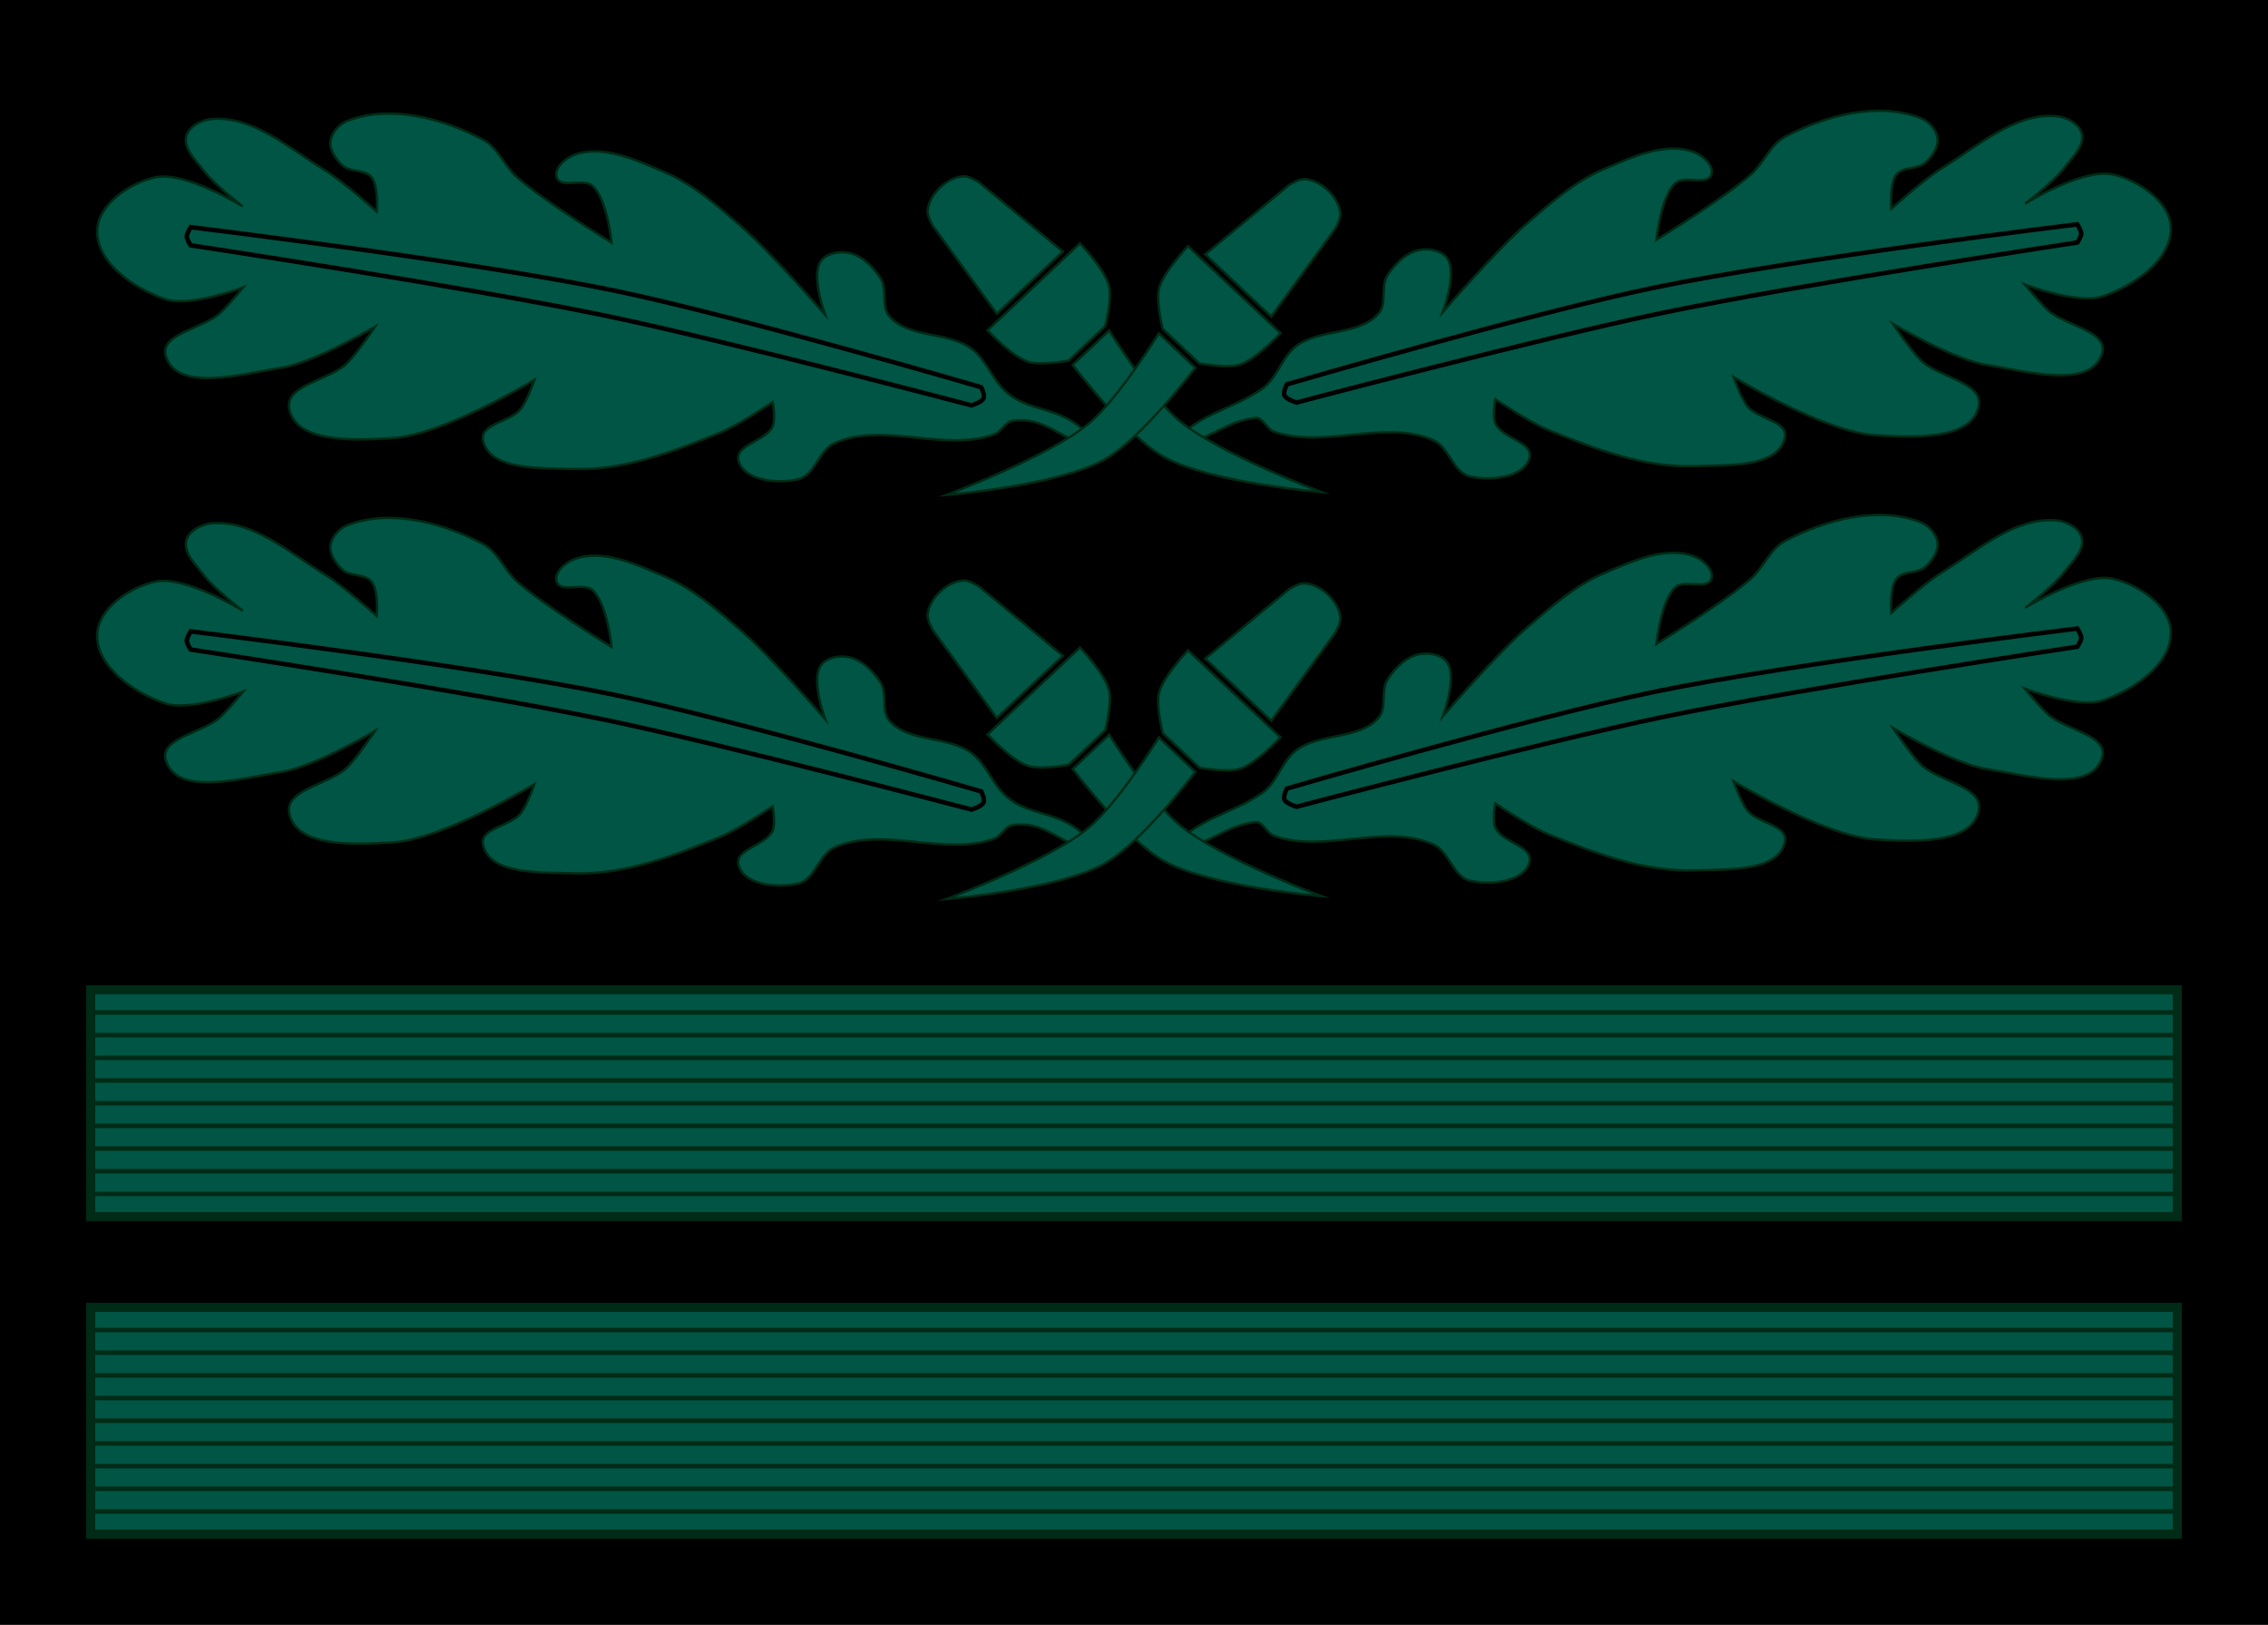 <?xml version="1.0" encoding="utf-8"?>
<!-- Generator: Adobe Illustrator 25.1.0, SVG Export Plug-In . SVG Version: 6.00 Build 0)  -->
<svg version="1.1"
	 id="svg4593" inkscape:version="0.92.0 r15299" sodipodi:docname="SS-ObersturmbannfÃ¼hrer-camo.svg" xmlns:cc="http://creativecommons.org/ns#" xmlns:dc="http://purl.org/dc/elements/1.1/" xmlns:inkscape="http://www.inkscape.org/namespaces/inkscape" xmlns:rdf="http://www.w3.org/1999/02/22-rdf-syntax-ns#" xmlns:sodipodi="http://sodipodi.sourceforge.net/DTD/sodipodi-0.dtd" xmlns:svg="http://www.w3.org/2000/svg"
	 xmlns="http://www.w3.org/2000/svg" xmlns:xlink="http://www.w3.org/1999/xlink" x="0px" y="0px" viewBox="0 0 2000 1432.7"
	 style="enable-background:new 0 0 2000 1432.7;" xml:space="preserve">
<style type="text/css">
	.st0{fill:#005544;}
	.st1{fill:none;stroke:#002B16;stroke-width:8;stroke-linecap:square;stroke-miterlimit:11.339;}
	.st2{fill:none;stroke:#002B16;stroke-width:4;stroke-miterlimit:11.339;}
	.st3{fill:none;stroke:#002B16;stroke-width:2.117;stroke-miterlimit:11.339;}
	.st4{fill:none;stroke:#000000;stroke-width:4;stroke-linecap:round;stroke-miterlimit:11.339;}
	.st5{fill:none;stroke:#002B16;stroke-width:2.117;stroke-linecap:square;stroke-miterlimit:11.339;}
	.st6{fill:none;stroke:#002B16;stroke-width:2.12;stroke-linecap:square;stroke-miterlimit:11.339;}
</style>
<g>
	<rect width="2000" height="1432.7"/>
	<rect x="80" y="872.7" class="st0" width="1840" height="200"/>
	<rect x="80" y="872.7" class="st1" width="1840" height="200"/>
	<line class="st2" x1="80" y1="1052.7" x2="1920" y2="1052.7"/>
	<line class="st2" x1="80" y1="1032.7" x2="1920" y2="1032.7"/>
	<line class="st2" x1="80" y1="1012.7" x2="1920" y2="1012.7"/>
	<line class="st2" x1="80" y1="992.7" x2="1920" y2="992.7"/>
	<line class="st2" x1="80" y1="972.7" x2="1920" y2="972.7"/>
	<line class="st2" x1="80" y1="952.7" x2="1920" y2="952.7"/>
	<line class="st2" x1="80" y1="932.7" x2="1920" y2="932.7"/>
	<line class="st2" x1="80" y1="912.7" x2="1920" y2="912.7"/>
	<line class="st2" x1="80" y1="892.7" x2="1920" y2="892.7"/>
	<rect x="80" y="1152.7" class="st0" width="1840" height="200"/>
	<rect x="80" y="1152.7" class="st1" width="1840" height="200"/>
	<line class="st2" x1="80" y1="1332.7" x2="1920" y2="1332.7"/>
	<line class="st2" x1="80" y1="1312.7" x2="1920" y2="1312.7"/>
	<line class="st2" x1="80" y1="1292.7" x2="1920" y2="1292.7"/>
	<line class="st2" x1="80" y1="1272.7" x2="1920" y2="1272.7"/>
	<line class="st2" x1="80" y1="1252.7" x2="1920" y2="1252.7"/>
	<line class="st2" x1="80" y1="1232.7" x2="1920" y2="1232.7"/>
	<line class="st2" x1="80" y1="1212.7" x2="1920" y2="1212.7"/>
	<line class="st2" x1="80" y1="1192.7" x2="1920" y2="1192.7"/>
	<line class="st2" x1="80" y1="1172.7" x2="1920" y2="1172.7"/>
	<path class="st0" d="M1914.3,557.2c0.7,28.5-33.4,51.6-60.5,60.5c-21.9,7.2-68.4-10.6-68.4-10.6s13,15.6,20.3,22.5
		c14.9,14,53.8,18.4,48.1,38c-9.5,32.6-67.7,15.8-101.3,10.6c-29.9-4.6-83.2-36.3-83.2-36.3s14.9,22.2,24.2,31.8
		c15.3,15.6,55.7,19.4,51.4,40.8c-6.2,30.8-59.3,27.5-90.7,25.7c-45.1-2.5-125.5-51.4-125.5-51.4s6.3,18.2,12.1,25.7
		c8.8,11.3,35.9,13.1,33.3,27.2c-5.2,27.6-52.1,24.7-80.1,25.7c-44.1,1.5-87.6-15.2-128.5-31.8c-16.7-6.8-46.9-27.2-46.9-27.2
		s-2.7,14.6,0,21.2c5.5,13.2,33.6,16.4,30.2,30.2c-4.4,18-35,21-52.9,16.6c-14.5-3.6-18.1-25.7-31.8-31.8
		c-42.9-19.1-96.4,8.1-140.6-7.6c-6.5-2.3-9.8-12.9-16.6-12.1c-26.9,3.3-33.6,16.6-78.6,28.7c26-33.2,54.8-33.9,84.7-54.4
		c13.3-9.2,17.3-28.2,30.2-37.8c20.9-15.5,55.6-9,72.6-28.7c7.4-8.6,1.5-23.6,7.6-33.3c6.5-10.3,16.7-20.5,28.7-22.7
		c8.3-1.5,19.5,0.6,24.2,7.6c8.8,13.1-3.9,47.1-3.9,47.1s47.5-55.1,75-78.8c20.5-17.7,41.5-36.3,66.5-46.9
		c25-10.6,54.7-24.8,80.1-15.1c7.7,2.9,17.9,11.9,15.1,19.7c-3.6,10.3-23.7,0.2-31.8,7.6c-12.9,11.8-16.6,49.9-16.6,49.9
		s57.8-35.3,83.2-57.5c11.3-9.9,17-26.3,30.2-33.3c35.5-18.8,81.9-31.1,119.4-16.6c7.3,2.8,14.2,10.3,15.1,18.1
		c0.9,7.8-4.8,15.8-10.6,21.2c-6.8,6.3-20,3.3-25.7,10.6c-6.3,8-4.5,30.2-4.5,30.2s28.9-26.2,45.4-36.3
		c31.1-19.1,63.4-48.3,99.8-45.4c9.1,0.7,20.3,6.3,22.7,15.1c2.9,10.9-8.3,21.2-15.1,30.2c-9.4,12.5-34.7,31.8-34.7,31.8
		s50.5-31.3,77-25.7C1885.6,515.2,1913.8,534.1,1914.3,557.2L1914.3,557.2z"/>
	<path class="st3" d="M1914.3,557.2c0.7,28.5-33.4,51.6-60.5,60.5c-21.9,7.2-68.4-10.6-68.4-10.6s13,15.6,20.3,22.5
		c14.9,14,53.8,18.4,48.1,38c-9.5,32.6-67.7,15.8-101.3,10.6c-29.9-4.6-83.2-36.3-83.2-36.3s14.9,22.2,24.2,31.8
		c15.3,15.6,55.7,19.4,51.4,40.8c-6.2,30.8-59.3,27.5-90.7,25.7c-45.1-2.5-125.5-51.4-125.5-51.4s6.3,18.2,12.1,25.7
		c8.8,11.3,35.9,13.1,33.3,27.2c-5.2,27.6-52.1,24.7-80.1,25.7c-44.1,1.5-87.6-15.2-128.5-31.8c-16.7-6.8-46.9-27.2-46.9-27.2
		s-2.7,14.6,0,21.2c5.5,13.2,33.6,16.4,30.2,30.2c-4.4,18-35,21-52.9,16.6c-14.5-3.6-18.1-25.7-31.8-31.8
		c-42.9-19.1-96.4,8.1-140.6-7.6c-6.5-2.3-9.8-12.9-16.6-12.1c-26.9,3.3-33.6,16.6-78.6,28.7c26-33.2,54.8-33.9,84.7-54.4
		c13.3-9.2,17.3-28.2,30.2-37.8c20.9-15.5,55.6-9,72.6-28.7c7.4-8.6,1.5-23.6,7.6-33.3c6.5-10.3,16.7-20.5,28.7-22.7
		c8.3-1.5,19.5,0.6,24.2,7.6c8.8,13.1-3.9,47.1-3.9,47.1s47.5-55.1,75-78.8c20.5-17.7,41.5-36.3,66.5-46.9
		c25-10.6,54.7-24.8,80.1-15.1c7.7,2.9,17.9,11.9,15.1,19.7c-3.6,10.3-23.7,0.2-31.8,7.6c-12.9,11.8-16.6,49.9-16.6,49.9
		s57.8-35.3,83.2-57.5c11.3-9.9,17-26.3,30.2-33.3c35.5-18.8,81.9-31.1,119.4-16.6c7.3,2.8,14.2,10.3,15.1,18.1
		c0.9,7.8-4.8,15.8-10.6,21.2c-6.8,6.3-20,3.3-25.7,10.6c-6.3,8-4.5,30.2-4.5,30.2s28.9-26.2,45.4-36.3
		c31.1-19.1,63.4-48.3,99.8-45.4c9.1,0.7,20.3,6.3,22.7,15.1c2.9,10.9-8.3,21.2-15.1,30.2c-9.4,12.5-34.7,31.8-34.7,31.8
		s50.5-31.3,77-25.7C1885.6,515.2,1913.8,534.1,1914.3,557.2L1914.3,557.2z"/>
	<path class="st0" d="M1831.8,554.2c0,0-249.2,30.3-372,55.6c-109.7,22.6-325,85.5-325,85.5s-3.5,6.7-2.1,9.7
		c1.7,3.8,10.7,6.3,10.7,6.3s214.4-56.6,322.9-79.1c121-25.1,365.6-62,365.6-62s3.3-5,3.4-7.8
		C1835.2,559.4,1831.8,554.2,1831.8,554.2z"/>
	<path class="st4" d="M1831.8,554.2c0,0-249.2,30.3-372,55.6c-109.7,22.6-325,85.5-325,85.5s-3.5,6.7-2.1,9.7
		c1.7,3.8,10.7,6.3,10.7,6.3s214.4-56.6,322.9-79.1c121-25.1,365.6-62,365.6-62s3.3-5,3.4-7.8
		C1835.2,559.4,1831.8,554.2,1831.8,554.2z"/>
	<path class="st0" d="M879,633l58.3-54.8l-74.1-61.2c0,0-8.3-5.3-13-5.2c-7.8,0.2-15.5,4.5-21.1,9.8c-5.7,5.3-10.4,12.8-11.1,20.5
		c-0.4,4.6,4.4,13.2,4.4,13.2L879,633z"/>
	<path class="st5" d="M879,633l58.3-54.8l-74.1-61.2c0,0-8.3-5.3-13-5.2c-7.8,0.2-15.5,4.5-21.1,9.8c-5.7,5.3-10.4,12.8-11.1,20.5
		c-0.4,4.6,4.4,13.2,4.4,13.2L879,633z"/>
	<path class="st0" d="M942.4,674.3l32.2-30.3c0,0,6.3-24.2,3.3-35.8c-3.8-14.6-25.5-37.3-25.5-37.3l-81.6,76.7
		c0,0,21.3,23.1,35.7,27.7C917.9,679.1,942.4,674.3,942.4,674.3z"/>
	<path class="st5" d="M942.4,674.3l32.2-30.3c0,0,6.3-24.2,3.3-35.8c-3.8-14.6-25.5-37.3-25.5-37.3l-81.6,76.7
		c0,0,21.3,23.1,35.7,27.7C917.9,679.1,942.4,674.3,942.4,674.3z"/>
	<path class="st0" d="M1165.4,790.2c0,0-97.3-8-138.8-30.9c-33.4-18.5-80.7-81.3-80.7-81.3l32.2-30.3c0,0,36.3,58.6,62.4,80
		C1076.6,757.2,1165.4,790.2,1165.4,790.2z"/>
	<path class="st6" d="M1165.4,790.2c0,0-97.3-8-138.8-30.9c-33.4-18.5-80.7-81.3-80.7-81.3l32.2-30.3c0,0,36.3,58.6,62.4,80
		C1076.6,757.2,1165.4,790.2,1165.4,790.2z"/>
	<path class="st0" d="M85.7,559.8c-0.7,28.5,33.4,51.6,60.5,60.5c21.9,7.2,68.4-10.6,68.4-10.6s-13,15.6-20.3,22.5
		c-14.9,14-53.8,18.4-48.1,38c9.5,32.6,67.7,15.8,101.3,10.6c29.9-4.6,83.2-36.3,83.2-36.3s-14.9,22.2-24.2,31.8
		c-15.3,15.6-55.7,19.4-51.4,40.8c6.2,30.8,59.3,27.5,90.7,25.7c45.1-2.5,125.5-51.4,125.5-51.4s-6.3,18.2-12.1,25.7
		c-8.8,11.3-35.9,13.1-33.3,27.2c5.2,27.6,52.1,24.7,80.1,25.7c44.1,1.5,87.6-15.2,128.5-31.8c16.7-6.8,46.9-27.2,46.9-27.2
		s2.7,14.6,0,21.2c-5.5,13.2-33.6,16.4-30.2,30.2c4.4,18,35,21,52.9,16.6c14.5-3.6,18.1-25.7,31.8-31.8
		c42.9-19.1,96.4,8.1,140.6-7.6c6.5-2.3,9.8-11.1,16.6-12.1c27.6-3.9,39.8,14.6,78.6,28.7c-27-45.9-59.7-32-84.7-54.4
		c-12-10.8-17.3-28.2-30.2-37.8c-20.9-15.5-55.6-9-72.6-28.7c-7.4-8.6-1.5-23.6-7.6-33.3c-6.5-10.3-16.7-20.5-28.7-22.7
		c-8.3-1.5-19.5,0.6-24.2,7.6c-8.8,13.1,3.9,47.1,3.9,47.1s-47.5-55.1-75-78.8c-20.5-17.7-41.5-36.3-66.5-46.9
		c-25-10.6-54.7-24.8-80.1-15.1c-7.7,2.9-17.9,11.9-15.1,19.7c3.6,10.3,23.7,0.2,31.8,7.6c12.9,11.8,16.6,49.9,16.6,49.9
		s-57.8-35.3-83.2-57.5c-11.3-9.9-17-26.3-30.2-33.3c-35.5-18.8-81.9-31.1-119.4-16.6c-7.3,2.8-14.2,10.3-15.1,18.1
		c-0.9,7.8,4.8,15.8,10.6,21.2c6.8,6.3,20,3.3,25.7,10.6c6.3,8,4.5,30.2,4.5,30.2s-28.9-26.2-45.4-36.3
		c-31.1-19.1-63.4-48.3-99.8-45.4c-9.1,0.7-20.3,6.3-22.7,15.1c-2.9,10.9,8.3,21.2,15.1,30.2c9.4,12.5,34.7,31.8,34.7,31.8
		s-50.5-31.3-77-25.7C114.4,517.7,86.2,536.6,85.7,559.8L85.7,559.8z"/>
	<path class="st3" d="M85.7,559.8c-0.7,28.5,33.4,51.6,60.5,60.5c21.9,7.2,68.4-10.6,68.4-10.6s-13,15.6-20.3,22.5
		c-14.9,14-53.8,18.4-48.1,38c9.5,32.6,67.7,15.8,101.3,10.6c29.9-4.6,83.2-36.3,83.2-36.3s-14.9,22.2-24.2,31.8
		c-15.3,15.6-55.7,19.4-51.4,40.8c6.2,30.8,59.3,27.5,90.7,25.7c45.1-2.5,125.5-51.4,125.5-51.4s-6.3,18.2-12.1,25.7
		c-8.8,11.3-35.9,13.1-33.3,27.2c5.2,27.6,52.1,24.7,80.1,25.7c44.1,1.5,87.6-15.2,128.5-31.8c16.7-6.8,46.9-27.2,46.9-27.2
		s2.7,14.6,0,21.2c-5.5,13.2-33.6,16.4-30.2,30.2c4.4,18,35,21,52.9,16.6c14.5-3.6,18.1-25.7,31.8-31.8
		c42.9-19.1,96.4,8.1,140.6-7.6c6.5-2.3,9.8-11.1,16.6-12.1c27.6-3.9,39.8,14.6,78.6,28.7c-27-45.9-59.7-32-84.7-54.4
		c-12-10.8-17.3-28.2-30.2-37.8c-20.9-15.5-55.6-9-72.6-28.7c-7.4-8.6-1.5-23.6-7.6-33.3c-6.5-10.3-16.7-20.5-28.7-22.7
		c-8.3-1.5-19.5,0.6-24.2,7.6c-8.8,13.1,3.9,47.1,3.9,47.1s-47.5-55.1-75-78.8c-20.5-17.7-41.5-36.3-66.5-46.9
		c-25-10.6-54.7-24.8-80.1-15.1c-7.7,2.9-17.9,11.9-15.1,19.7c3.6,10.3,23.7,0.2,31.8,7.6c12.9,11.8,16.6,49.9,16.6,49.9
		s-57.8-35.3-83.2-57.5c-11.3-9.9-17-26.3-30.2-33.3c-35.5-18.8-81.9-31.1-119.4-16.6c-7.3,2.8-14.2,10.3-15.1,18.1
		c-0.9,7.8,4.8,15.8,10.6,21.2c6.8,6.3,20,3.3,25.7,10.6c6.3,8,4.5,30.2,4.5,30.2s-28.9-26.2-45.4-36.3
		c-31.1-19.1-63.4-48.3-99.8-45.4c-9.1,0.7-20.3,6.3-22.7,15.1c-2.9,10.9,8.3,21.2,15.1,30.2c9.4,12.5,34.7,31.8,34.7,31.8
		s-50.5-31.3-77-25.7C114.4,517.7,86.2,536.6,85.7,559.8L85.7,559.8z"/>
	<path class="st0" d="M168.2,556.7c0,0,249.2,30.3,372,55.6c109.7,22.6,325,85.5,325,85.5s3.5,6.7,2.1,9.7
		c-1.7,3.8-10.7,6.3-10.7,6.3s-214.4-56.6-322.9-79.1c-121-25.1-365.6-62-365.6-62s-3.3-5-3.4-7.8
		C164.8,561.9,168.2,556.7,168.2,556.7z"/>
	<path class="st4" d="M168.2,556.7c0,0,249.2,30.3,372,55.6c109.7,22.6,325,85.5,325,85.5s3.5,6.7,2.1,9.7
		c-1.7,3.8-10.7,6.3-10.7,6.3s-214.4-56.6-322.9-79.1c-121-25.1-365.6-62-365.6-62s-3.3-5-3.4-7.8
		C164.8,561.9,168.2,556.7,168.2,556.7z"/>
	<path class="st0" d="M1121,635.5l-58.3-54.8l74.1-61.2c0,0,8.3-5.3,13-5.2c7.8,0.2,15.5,4.5,21.1,9.8c5.7,5.3,10.4,12.8,11.1,20.5
		c0.4,4.6-4.4,13.2-4.4,13.2L1121,635.5z"/>
	<path class="st5" d="M1121,635.5l-58.3-54.8l74.1-61.2c0,0,8.3-5.3,13-5.2c7.8,0.2,15.5,4.5,21.1,9.8c5.7,5.3,10.4,12.8,11.1,20.5
		c0.4,4.6-4.4,13.2-4.4,13.2L1121,635.5z"/>
	<path class="st0" d="M1057.6,676.8l-32.2-30.3c0,0-6.3-24.2-3.3-35.8c3.8-14.6,25.5-37.3,25.5-37.3l81.6,76.7
		c0,0-21.3,23.1-35.7,27.7C1082.1,681.6,1057.6,676.8,1057.6,676.8z"/>
	<path class="st5" d="M1057.6,676.8l-32.2-30.3c0,0-6.3-24.2-3.3-35.8c3.8-14.6,25.5-37.3,25.5-37.3l81.6,76.7
		c0,0-21.3,23.1-35.7,27.7C1082.1,681.6,1057.6,676.8,1057.6,676.8z"/>
	<path class="st0" d="M834.6,792.7c0,0,97.3-8,138.8-30.9c33.4-18.5,80.7-81.3,80.7-81.3l-32.2-30.3c0,0-36.3,58.6-62.4,80
		C923.4,759.7,834.6,792.7,834.6,792.7z"/>
	<path class="st6" d="M834.6,792.7c0,0,97.3-8,138.8-30.9c33.4-18.5,80.7-81.3,80.7-81.3l-32.2-30.3c0,0-36.3,58.6-62.4,80
		C923.4,759.7,834.6,792.7,834.6,792.7z"/>
	<path class="st0" d="M1914.3,200.9c0.7,28.5-33.4,51.6-60.5,60.5c-21.9,7.2-68.4-10.6-68.4-10.6s13,15.6,20.3,22.5
		c14.9,14,53.8,18.4,48.1,38c-9.5,32.6-67.7,15.8-101.3,10.6c-29.9-4.6-83.2-36.3-83.2-36.3s14.9,22.2,24.2,31.7
		c15.3,15.6,55.7,19.4,51.4,40.8c-6.2,30.8-59.3,27.5-90.7,25.7c-45.1-2.5-125.5-51.4-125.5-51.4s6.3,18.2,12.1,25.7
		c8.8,11.3,35.9,13.1,33.3,27.2c-5.2,27.6-52.1,24.7-80.1,25.7c-44.1,1.5-87.6-15.2-128.5-31.8c-16.7-6.8-46.9-27.2-46.9-27.2
		s-2.7,14.6,0,21.2c5.5,13.2,33.6,16.4,30.2,30.2c-4.4,18-35,21-52.9,16.6c-14.5-3.6-18.1-25.7-31.8-31.8
		c-42.9-19.1-96.4,8.1-140.6-7.6c-6.5-2.3-9.8-12.9-16.6-12.1c-26.9,3.3-33.6,16.6-78.6,28.7c26-33.2,54.8-33.9,84.7-54.4
		c13.3-9.2,17.3-28.2,30.2-37.8c20.9-15.5,55.6-9,72.6-28.7c7.4-8.6,1.5-23.6,7.6-33.3c6.5-10.3,16.7-20.5,28.7-22.7
		c8.3-1.5,19.5,0.6,24.2,7.6c8.8,13.1-3.9,47.1-3.9,47.1s47.5-55.1,75-78.8c20.5-17.7,41.5-36.3,66.5-46.9
		c25-10.6,54.7-24.8,80.1-15.1c7.7,2.9,17.9,11.9,15.1,19.7c-3.6,10.3-23.7,0.2-31.8,7.6c-12.9,11.8-16.6,49.9-16.6,49.9
		s57.8-35.3,83.2-57.5c11.3-9.9,17-26.3,30.2-33.3c35.5-18.8,81.9-31.1,119.4-16.6c7.3,2.8,14.2,10.3,15.1,18.1
		c0.9,7.8-4.8,15.8-10.6,21.2c-6.8,6.3-20,3.3-25.7,10.6c-6.3,8-4.5,30.2-4.5,30.2s28.9-26.2,45.4-36.3
		c31.1-19.1,63.4-48.3,99.8-45.4c9.1,0.7,20.3,6.3,22.7,15.1c2.9,10.9-8.3,21.2-15.1,30.2c-9.4,12.5-34.7,31.8-34.7,31.8
		s50.5-31.3,77-25.7C1885.6,158.8,1913.8,177.7,1914.3,200.9L1914.3,200.9z"/>
	<path class="st3" d="M1914.3,200.9c0.7,28.5-33.4,51.6-60.5,60.5c-21.9,7.2-68.4-10.6-68.4-10.6s13,15.6,20.3,22.5
		c14.9,14,53.8,18.4,48.1,38c-9.5,32.6-67.7,15.8-101.3,10.6c-29.9-4.6-83.2-36.3-83.2-36.3s14.9,22.2,24.2,31.7
		c15.3,15.6,55.7,19.4,51.4,40.8c-6.2,30.8-59.3,27.5-90.7,25.7c-45.1-2.5-125.5-51.4-125.5-51.4s6.3,18.2,12.1,25.7
		c8.8,11.3,35.9,13.1,33.3,27.2c-5.2,27.6-52.1,24.7-80.1,25.7c-44.1,1.5-87.6-15.2-128.5-31.8c-16.7-6.8-46.9-27.2-46.9-27.2
		s-2.7,14.6,0,21.2c5.5,13.2,33.6,16.4,30.2,30.2c-4.4,18-35,21-52.9,16.6c-14.5-3.6-18.1-25.7-31.8-31.8
		c-42.9-19.1-96.4,8.1-140.6-7.6c-6.5-2.3-9.8-12.9-16.6-12.1c-26.9,3.3-33.6,16.6-78.6,28.7c26-33.2,54.8-33.9,84.7-54.4
		c13.3-9.2,17.3-28.2,30.2-37.8c20.9-15.5,55.6-9,72.6-28.7c7.4-8.6,1.5-23.6,7.6-33.3c6.5-10.3,16.7-20.5,28.7-22.7
		c8.3-1.5,19.5,0.6,24.2,7.6c8.8,13.1-3.9,47.1-3.9,47.1s47.5-55.1,75-78.8c20.5-17.7,41.5-36.3,66.5-46.9
		c25-10.6,54.7-24.8,80.1-15.1c7.7,2.9,17.9,11.9,15.1,19.7c-3.6,10.3-23.7,0.2-31.8,7.6c-12.9,11.8-16.6,49.9-16.6,49.9
		s57.8-35.3,83.2-57.5c11.3-9.9,17-26.3,30.2-33.3c35.5-18.8,81.9-31.1,119.4-16.6c7.3,2.8,14.2,10.3,15.1,18.1
		c0.9,7.8-4.8,15.8-10.6,21.2c-6.8,6.3-20,3.3-25.7,10.6c-6.3,8-4.5,30.2-4.5,30.2s28.9-26.2,45.4-36.3
		c31.1-19.1,63.4-48.3,99.8-45.4c9.1,0.7,20.3,6.3,22.7,15.1c2.9,10.9-8.3,21.2-15.1,30.2c-9.4,12.5-34.7,31.8-34.7,31.8
		s50.5-31.3,77-25.7C1885.6,158.8,1913.8,177.7,1914.3,200.9L1914.3,200.9z"/>
	<path class="st0" d="M1831.8,197.8c0,0-249.2,30.3-372,55.6c-109.7,22.6-325,85.5-325,85.5s-3.5,6.7-2.1,9.7
		c1.7,3.8,10.7,6.3,10.7,6.3s214.4-56.6,322.9-79.1c121-25.1,365.6-62,365.6-62s3.3-5,3.4-7.8
		C1835.2,203.1,1831.8,197.8,1831.8,197.8z"/>
	<path class="st4" d="M1831.8,197.8c0,0-249.2,30.3-372,55.6c-109.7,22.6-325,85.5-325,85.5s-3.5,6.7-2.1,9.7
		c1.7,3.8,10.7,6.3,10.7,6.3s214.4-56.6,322.9-79.1c121-25.1,365.6-62,365.6-62s3.3-5,3.4-7.8
		C1835.2,203.1,1831.8,197.8,1831.8,197.8z"/>
	<path class="st0" d="M879,276.6l58.3-54.8l-74.1-61.2c0,0-8.3-5.3-13-5.2c-7.8,0.2-15.5,4.5-21.1,9.8c-5.7,5.3-10.4,12.8-11.1,20.5
		c-0.4,4.6,4.4,13.2,4.4,13.2L879,276.6z"/>
	<path class="st5" d="M879,276.6l58.3-54.8l-74.1-61.2c0,0-8.3-5.3-13-5.2c-7.8,0.2-15.5,4.5-21.1,9.8c-5.7,5.3-10.4,12.8-11.1,20.5
		c-0.4,4.6,4.4,13.2,4.4,13.2L879,276.6z"/>
	<path class="st0" d="M942.4,317.9l32.2-30.3c0,0,6.3-24.2,3.3-35.8c-3.8-14.6-25.5-37.3-25.5-37.3l-81.6,76.7
		c0,0,21.3,23.1,35.7,27.7C917.9,322.7,942.4,317.9,942.4,317.9z"/>
	<path class="st5" d="M942.4,317.9l32.2-30.3c0,0,6.3-24.2,3.3-35.8c-3.8-14.6-25.5-37.3-25.5-37.3l-81.6,76.7
		c0,0,21.3,23.1,35.7,27.7C917.9,322.7,942.4,317.9,942.4,317.9z"/>
	<path class="st0" d="M1165.4,433.9c0,0-97.3-8-138.8-30.9c-33.4-18.5-80.7-81.3-80.7-81.3l32.2-30.3c0,0,36.3,58.6,62.4,80
		C1076.6,400.8,1165.4,433.9,1165.4,433.9z"/>
	<path class="st6" d="M1165.4,433.9c0,0-97.3-8-138.8-30.9c-33.4-18.5-80.7-81.3-80.7-81.3l32.2-30.3c0,0,36.3,58.6,62.4,80
		C1076.6,400.8,1165.4,433.9,1165.4,433.9z"/>
	<path class="st0" d="M85.7,203.4c-0.7,28.5,33.4,51.6,60.5,60.5c21.9,7.2,68.4-10.6,68.4-10.6s-13,15.6-20.3,22.5
		c-14.9,14-53.8,18.4-48.1,38c9.5,32.6,67.7,15.8,101.3,10.6c29.9-4.6,83.2-36.3,83.2-36.3s-14.9,22.2-24.2,31.7
		c-15.3,15.6-55.7,19.4-51.4,40.8c6.2,30.8,59.3,27.5,90.7,25.7c45.1-2.5,125.5-51.4,125.5-51.4s-6.3,18.2-12.1,25.7
		c-8.8,11.3-35.9,13.1-33.3,27.2c5.2,27.6,52.1,24.7,80.1,25.7c44.1,1.5,87.6-15.2,128.5-31.8c16.7-6.8,46.9-27.2,46.9-27.2
		s2.7,14.6,0,21.2c-5.5,13.2-33.6,16.4-30.2,30.2c4.4,18,35,21,52.9,16.6c14.5-3.6,18.1-25.7,31.8-31.8
		c42.9-19.1,96.4,8.1,140.6-7.6c6.5-2.3,9.8-11.1,16.6-12.1c27.6-3.9,39.8,14.6,78.6,28.7c-27-45.9-59.7-32-84.7-54.4
		c-12-10.8-17.3-28.2-30.2-37.8c-20.9-15.5-55.6-9-72.6-28.7c-7.4-8.6-1.5-23.6-7.6-33.3c-6.5-10.3-16.7-20.5-28.7-22.7
		c-8.3-1.5-19.5,0.6-24.2,7.6c-8.8,13.1,3.9,47.1,3.9,47.1s-47.5-55.1-75-78.8c-20.5-17.7-41.5-36.3-66.5-46.9
		c-25-10.6-54.7-24.8-80.1-15.1c-7.7,2.9-17.9,11.9-15.1,19.7c3.6,10.3,23.7,0.2,31.8,7.6c12.9,11.8,16.6,49.9,16.6,49.9
		s-57.8-35.3-83.2-57.5c-11.3-9.9-17-26.3-30.2-33.3c-35.5-18.8-81.9-31.1-119.4-16.6c-7.3,2.8-14.2,10.3-15.1,18.1
		c-0.9,7.8,4.8,15.8,10.6,21.2c6.8,6.3,20,3.3,25.7,10.6c6.3,8,4.5,30.2,4.5,30.2s-28.9-26.2-45.4-36.3
		c-31.1-19.1-63.4-48.3-99.8-45.4c-9.1,0.7-20.3,6.3-22.7,15.1c-2.9,10.9,8.3,21.2,15.1,30.2c9.4,12.5,34.7,31.8,34.7,31.8
		s-50.5-31.3-77-25.7C114.4,161.3,86.2,180.2,85.7,203.4L85.7,203.4z"/>
	<path class="st3" d="M85.7,203.4c-0.7,28.5,33.4,51.6,60.5,60.5c21.9,7.2,68.4-10.6,68.4-10.6s-13,15.6-20.3,22.5
		c-14.9,14-53.8,18.4-48.1,38c9.5,32.6,67.7,15.8,101.3,10.6c29.9-4.6,83.2-36.3,83.2-36.3s-14.9,22.2-24.2,31.7
		c-15.3,15.6-55.7,19.4-51.4,40.8c6.2,30.8,59.3,27.5,90.7,25.7c45.1-2.5,125.5-51.4,125.5-51.4s-6.3,18.2-12.1,25.7
		c-8.8,11.3-35.9,13.1-33.3,27.2c5.2,27.6,52.1,24.7,80.1,25.7c44.1,1.5,87.6-15.2,128.5-31.8c16.7-6.8,46.9-27.2,46.9-27.2
		s2.7,14.6,0,21.2c-5.5,13.2-33.6,16.4-30.2,30.2c4.4,18,35,21,52.9,16.6c14.5-3.6,18.1-25.7,31.8-31.8
		c42.9-19.1,96.4,8.1,140.6-7.6c6.5-2.3,9.8-11.1,16.6-12.1c27.6-3.9,39.8,14.6,78.6,28.7c-27-45.9-59.7-32-84.7-54.4
		c-12-10.8-17.3-28.2-30.2-37.8c-20.9-15.5-55.6-9-72.6-28.7c-7.4-8.6-1.5-23.6-7.6-33.3c-6.5-10.3-16.7-20.5-28.7-22.7
		c-8.3-1.5-19.5,0.6-24.2,7.6c-8.8,13.1,3.9,47.1,3.9,47.1s-47.5-55.1-75-78.8c-20.5-17.7-41.5-36.3-66.5-46.9
		c-25-10.6-54.7-24.8-80.1-15.1c-7.7,2.9-17.9,11.9-15.1,19.7c3.6,10.3,23.7,0.2,31.8,7.6c12.9,11.8,16.6,49.9,16.6,49.9
		s-57.8-35.3-83.2-57.5c-11.3-9.9-17-26.3-30.2-33.3c-35.5-18.8-81.9-31.1-119.4-16.6c-7.3,2.8-14.2,10.3-15.1,18.1
		c-0.9,7.8,4.8,15.8,10.6,21.2c6.8,6.3,20,3.3,25.7,10.6c6.3,8,4.5,30.2,4.5,30.2s-28.9-26.2-45.4-36.3
		c-31.1-19.1-63.4-48.3-99.8-45.4c-9.1,0.7-20.3,6.3-22.7,15.1c-2.9,10.9,8.3,21.2,15.1,30.2c9.4,12.5,34.7,31.8,34.7,31.8
		s-50.5-31.3-77-25.7C114.4,161.3,86.2,180.2,85.7,203.4L85.7,203.4z"/>
	<path class="st0" d="M168.2,200.3c0,0,249.2,30.3,372,55.6c109.7,22.6,325,85.5,325,85.5s3.5,6.7,2.1,9.7
		c-1.7,3.8-10.7,6.3-10.7,6.3s-214.4-56.6-322.9-79.1c-121-25.1-365.6-62-365.6-62s-3.3-5-3.4-7.8
		C164.8,205.6,168.2,200.3,168.2,200.3z"/>
	<path class="st4" d="M168.2,200.3c0,0,249.2,30.3,372,55.6c109.7,22.6,325,85.5,325,85.5s3.5,6.7,2.1,9.7
		c-1.7,3.8-10.7,6.3-10.7,6.3s-214.4-56.6-322.9-79.1c-121-25.1-365.6-62-365.6-62s-3.3-5-3.4-7.8
		C164.8,205.6,168.2,200.3,168.2,200.3z"/>
	<path class="st0" d="M1121,279.1l-58.3-54.8l74.1-61.2c0,0,8.3-5.3,13-5.2c7.8,0.2,15.5,4.5,21.1,9.8s10.4,12.8,11.1,20.5
		c0.4,4.6-4.4,13.2-4.4,13.2L1121,279.1z"/>
	<path class="st5" d="M1121,279.1l-58.3-54.8l74.1-61.2c0,0,8.3-5.3,13-5.2c7.8,0.2,15.5,4.5,21.1,9.8s10.4,12.8,11.1,20.5
		c0.4,4.6-4.4,13.2-4.4,13.2L1121,279.1z"/>
	<path class="st0" d="M1057.6,320.4l-32.2-30.3c0,0-6.3-24.2-3.3-35.8c3.8-14.6,25.5-37.3,25.5-37.3l81.6,76.7
		c0,0-21.3,23.1-35.7,27.7C1082.1,325.2,1057.6,320.4,1057.6,320.4z"/>
	<path class="st5" d="M1057.6,320.4l-32.2-30.3c0,0-6.3-24.2-3.3-35.8c3.8-14.6,25.5-37.3,25.5-37.3l81.6,76.7
		c0,0-21.3,23.1-35.7,27.7C1082.1,325.2,1057.6,320.4,1057.6,320.4z"/>
	<path class="st0" d="M834.6,436.4c0,0,97.3-8,138.8-30.9c33.4-18.5,80.7-81.3,80.7-81.3l-32.2-30.3c0,0-36.3,58.6-62.4,80
		C923.4,403.3,834.6,436.4,834.6,436.4z"/>
	<path class="st6" d="M834.6,436.4c0,0,97.3-8,138.8-30.9c33.4-18.5,80.7-81.3,80.7-81.3l-32.2-30.3c0,0-36.3,58.6-62.4,80
		C923.4,403.3,834.6,436.4,834.6,436.4z"/>
</g>
</svg>
